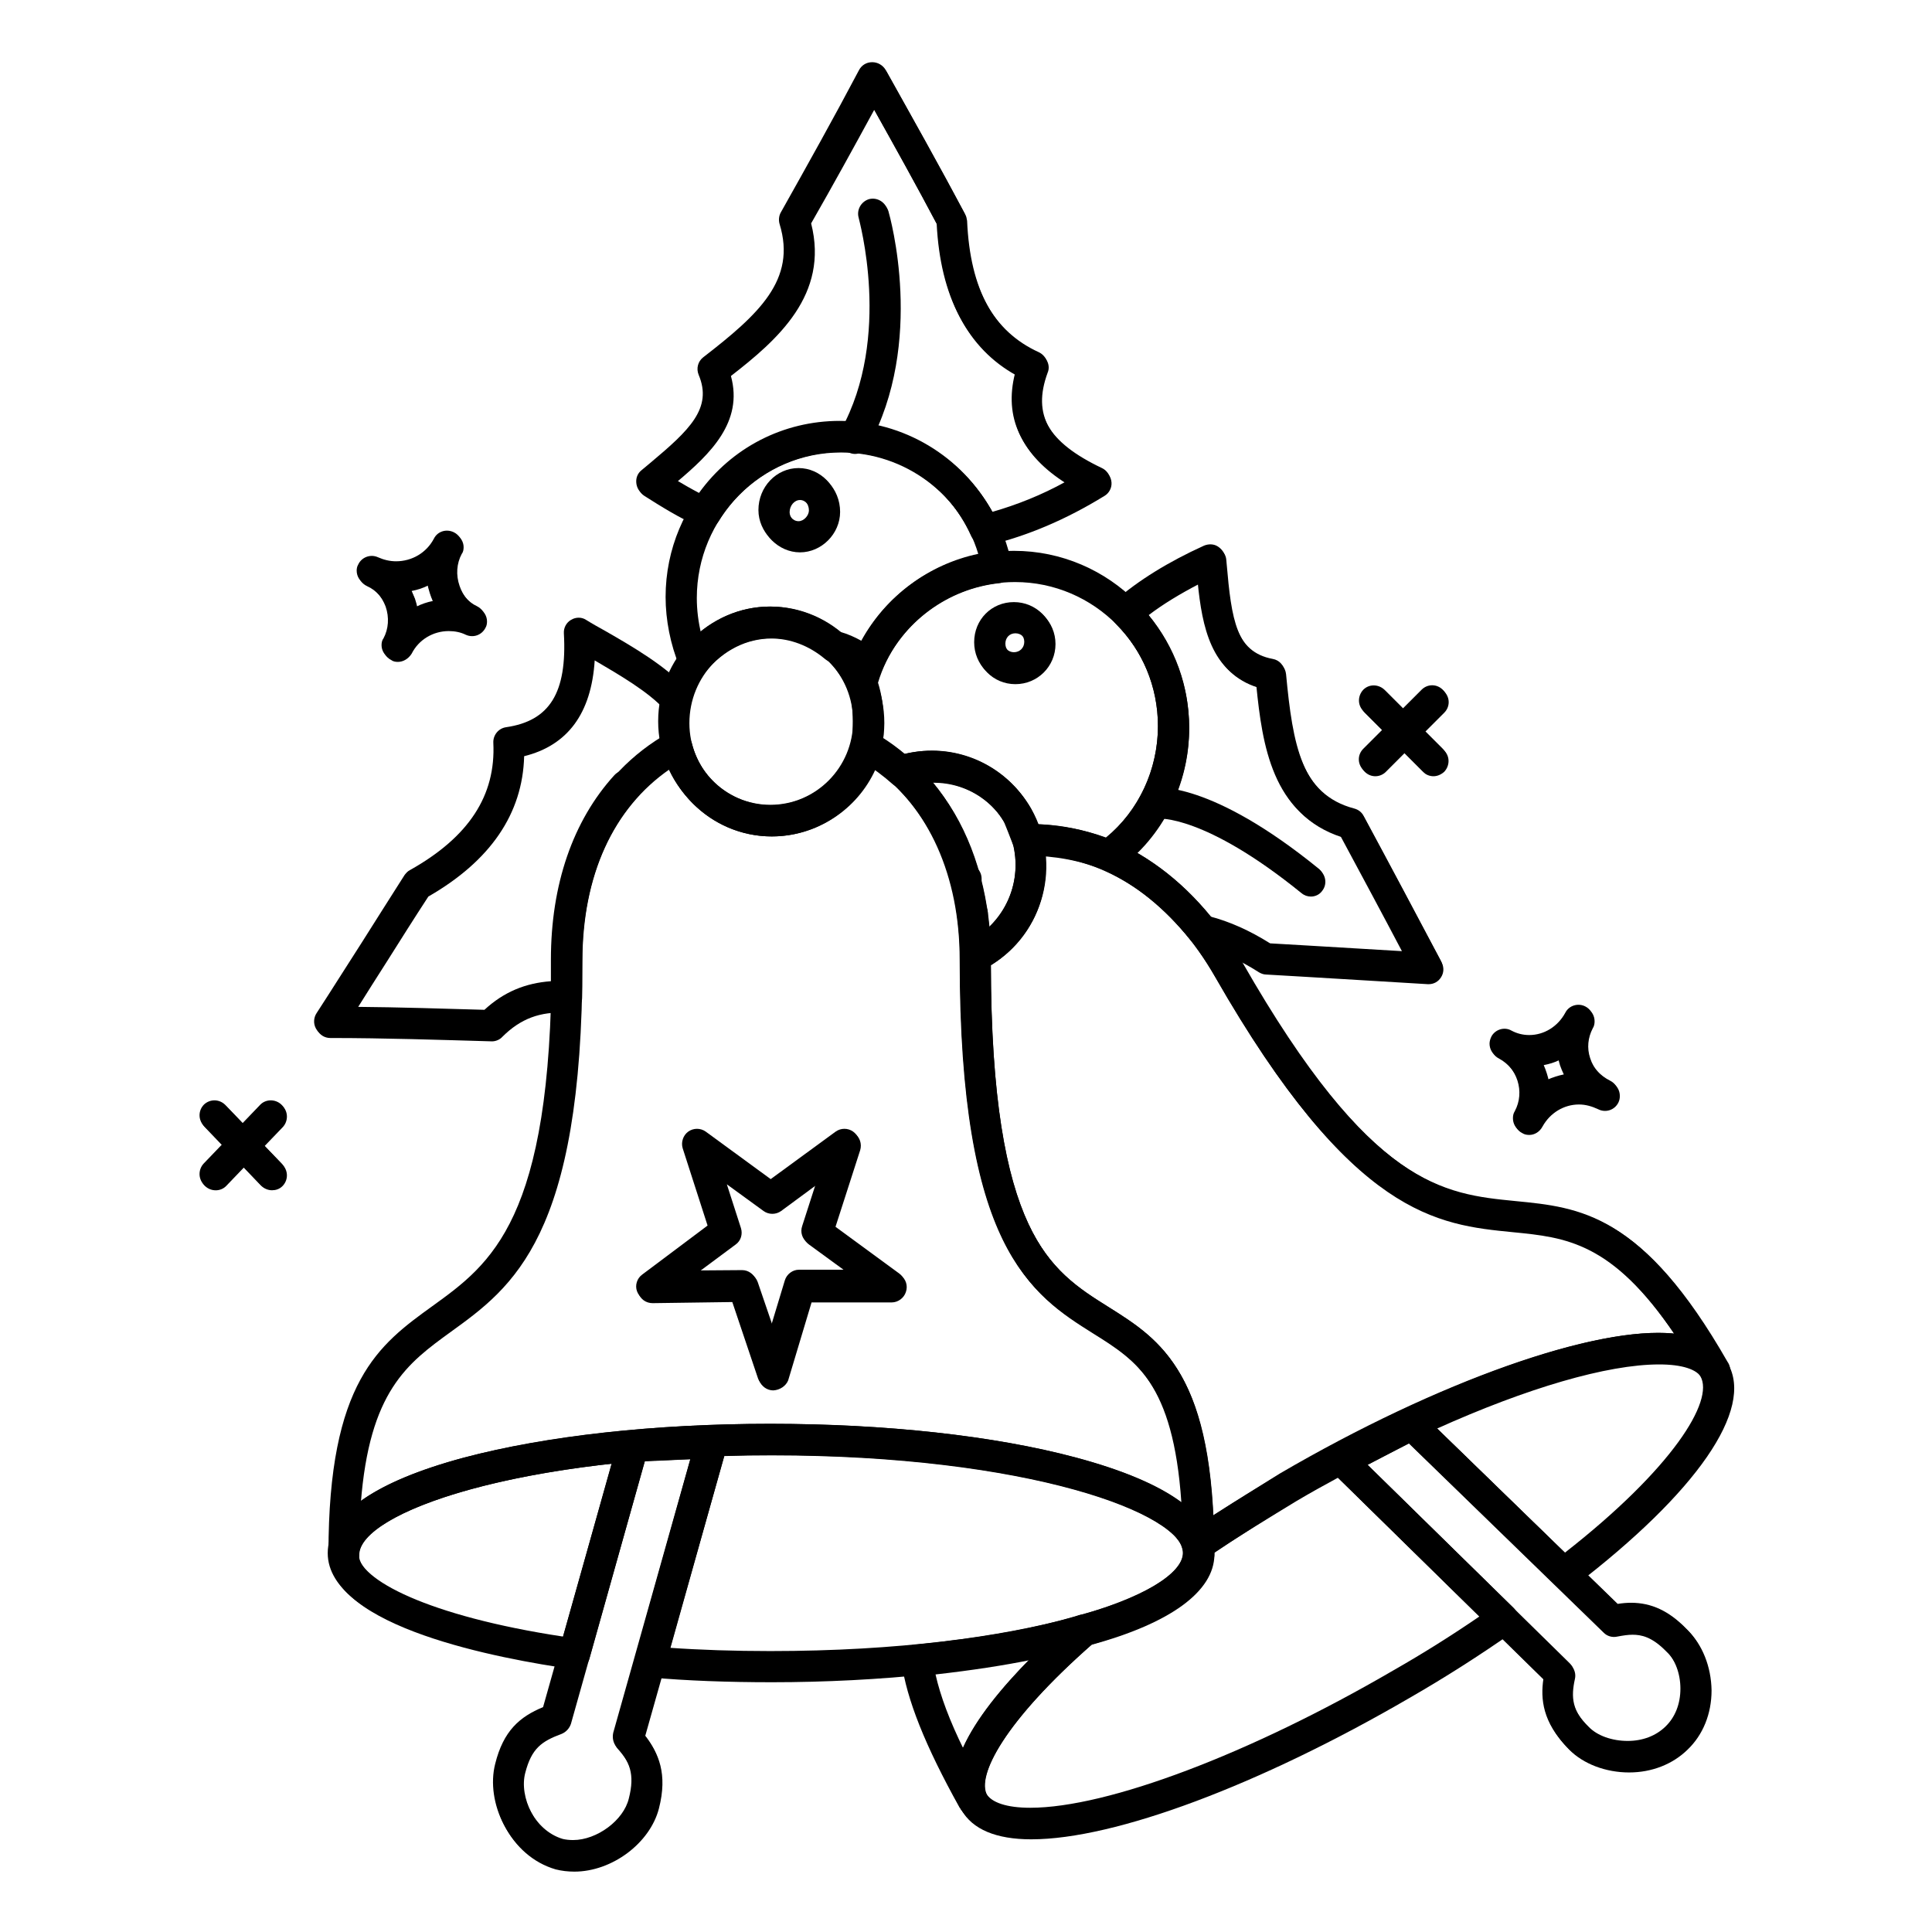 <?xml version="1.0" encoding="UTF-8"?>
<!-- Uploaded to: SVG Repo, www.svgrepo.com, Generator: SVG Repo Mixer Tools -->
<svg fill="#000000" width="800px" height="800px" version="1.1" viewBox="144 144 512 512" xmlns="http://www.w3.org/2000/svg">
 <g>
  <path d="m405.21 288.71c-1.477 0-2.953-0.887-3.543-2.363-6.297-13.875-19.582-22.535-34.734-22.535-13.285 0-25.484 6.887-32.473 18.301-0.984 1.672-3.148 2.363-4.922 1.574-5.41-2.363-10.43-5.512-14.762-8.266-1.082-0.688-1.672-1.77-1.77-3.051-0.098-1.277 0.395-2.461 1.379-3.246 0.789-0.688 1.574-1.277 2.363-1.969 10.332-8.66 16.531-14.465 12.793-23.32-0.688-1.672-0.195-3.543 1.18-4.625 14.762-11.414 24.797-20.566 20.27-35.324-0.297-0.984-0.195-2.164 0.297-3.051 7.184-12.793 14.168-25.289 20.762-37.785 0.688-1.277 1.969-2.066 3.445-2.066 1.379 0 2.754 0.789 3.445 1.969 6.887 12.301 14.07 25.094 20.859 37.883 0.297 0.492 0.395 1.082 0.492 1.672 0.789 18.301 7.184 29.816 19.285 35.324 1.871 0.887 2.856 3.051 2.066 4.922-4.133 11.219 0.195 18.895 14.66 25.781 1.277 0.59 2.164 1.871 2.262 3.344 0.098 1.477-0.688 2.856-1.871 3.543-10.234 6.297-20.27 10.527-30.699 13.086-0.195 0.203-0.492 0.203-0.785 0.203zm-38.379-32.668c16.828 0 32.375 9.348 40.441 24.109 6.496-1.871 12.988-4.43 19.387-7.969-11.906-7.477-16.336-17.121-13.383-28.734-12.793-7.086-19.777-20.367-20.762-39.656-5.512-10.332-11.219-20.664-16.828-30.699-5.41 9.938-10.922 19.977-16.727 30.109 4.82 18.895-8.953 30.898-21.254 40.441 3.344 12.203-5.512 20.664-14.27 28.043 1.969 1.18 4.035 2.363 6.102 3.445 8.758-12.004 22.438-19.09 37.293-19.09z"/>
  <path d="m522.61 404.82h-0.195c-10.824-0.688-21.746-1.277-32.766-1.969l-10.137-0.59c-0.688 0-1.379-0.297-1.871-0.59-5.215-3.344-10.727-5.805-15.844-6.988-0.887-0.195-1.574-0.688-2.164-1.379-7.086-8.758-14.859-15.055-23.125-18.695-1.277-0.59-2.164-1.77-2.363-3.148-0.195-1.379 0.492-2.754 1.574-3.641 9.645-6.988 15.449-18.598 15.449-30.898 0-10.332-4.035-20.074-11.414-27.551-0.789-0.789-1.18-1.871-1.18-2.953s0.492-2.066 1.379-2.856c6.004-5.215 13.875-10.137 23.418-14.465 1.18-0.492 2.559-0.492 3.641 0.195 1.082 0.688 1.871 1.77 1.969 3.051l0.098 1.082c1.277 14.762 2.559 23.812 12.496 25.684 1.77 0.297 3.051 1.77 3.246 3.543 1.77 18.793 4.133 32.375 18.301 36.113 1.082 0.297 1.969 0.984 2.461 1.969 7.281 13.578 14.367 26.863 20.469 38.375 0.688 1.277 0.59 2.754-0.195 3.938-0.688 1.086-1.867 1.773-3.246 1.773zm-41.625-10.43 9.152 0.492c8.66 0.492 17.219 0.984 25.781 1.574-5.019-9.543-10.629-19.977-16.336-30.602-18.008-5.805-20.664-24.008-22.238-39.656-12.004-3.738-14.367-15.645-15.547-27.453-5.117 2.656-9.645 5.41-13.383 8.266 6.988 8.461 10.727 18.895 10.727 29.816 0 12.695-5.117 24.699-13.973 33.258 6.988 4.035 13.578 9.742 19.68 17.121 5.414 1.477 10.824 3.836 16.137 7.184zm-79.113-4.332c-2.164 0-3.938-1.77-3.938-3.938 0-2.164 1.77-3.938 3.938-3.938 2.164 0 3.938 1.77 3.938 3.938 0 2.168-1.773 3.938-3.938 3.938z"/>
  <path d="m374.32 323.64c-0.688 0-1.379-0.195-1.969-0.492-2.754-1.574-5.312-3.051-8.168-3.738-0.59-0.098-1.082-0.395-1.574-0.789-4.231-3.543-9.25-5.41-14.168-5.41-6.496 0-12.695 3.051-17.418 8.758-0.887 1.082-2.262 1.574-3.641 1.379-1.379-0.195-2.461-1.082-3.051-2.363-2.363-5.707-3.641-12.203-3.641-18.301 0-25.586 20.664-46.445 46.051-46.445 22.238 0 41.328 15.844 45.461 37.688 0.195 1.082-0.098 2.164-0.688 3.051-0.688 0.887-1.672 1.477-2.754 1.574-13.578 1.477-25.484 10.234-30.996 22.926-0.492 0.984-1.277 1.871-2.363 2.164-0.195-0.098-0.59 0-1.082 0zm-7.281-11.711c1.969 0.59 3.836 1.379 5.609 2.363 6.496-11.809 17.91-20.27 30.996-23.027-4.82-16.039-19.68-27.355-36.801-27.355-21.059 0-38.18 17.32-38.18 38.574 0 3.148 0.395 6.394 1.18 9.543 5.41-4.43 11.906-6.789 18.598-6.789 6.594 0 13.086 2.363 18.598 6.691z"/>
  <path d="m400.2 381.2c-2.164 0-3.938-1.77-3.938-3.938v-0.395c0-2.164 1.77-3.938 3.938-3.938 2.164 0 3.938 1.77 3.938 3.938v0.395c0 2.168-1.773 3.938-3.938 3.938zm37.883-6.297c-0.492 0-0.984-0.098-1.477-0.297-6.199-2.559-13.188-3.836-20.172-3.836-1.574 0-3.051-0.984-3.641-2.461-0.395-0.984-0.789-1.969-1.18-2.953-0.395-0.984-0.789-2.066-1.18-3.051-5.312-9.055-15.941-12.988-26.074-9.742-1.379 0.395-2.754 0.098-3.836-0.789-2.461-2.164-4.922-4.035-8.66-6.394-1.379-0.887-2.066-2.461-1.77-4.035 0.297-1.672 0.297-3.543 0.297-5.609 0-3.738-0.395-6.496-1.379-9.152-0.297-0.789-0.297-1.574-0.098-2.363 5.117-19.777 23.32-33.652 44.184-33.652 25.387 0 46.051 20.859 46.051 46.445 0 14.859-6.988 28.734-18.695 37.293-0.695 0.301-1.582 0.598-2.371 0.598zm-18.988-12.004c6.297 0.297 12.594 1.477 18.301 3.543 8.66-7.086 13.777-18.008 13.777-29.617 0-21.254-17.121-38.574-38.18-38.574-16.926 0-31.586 10.922-36.309 26.668 0.984 3.148 1.477 6.496 1.477 10.629 0 1.477 0 2.856-0.098 4.43 1.871 1.277 3.836 2.656 5.902 4.328 12.891-3.148 26.668 2.559 33.258 14.168 0.098 0.195 0.195 0.297 0.195 0.492 0.492 1.082 0.887 2.262 1.379 3.344 0.195 0.195 0.195 0.391 0.297 0.59z"/>
  <path d="m413.09 325.31c-5.902 0-10.527-4.723-10.527-10.629 0-6.004 4.625-10.629 10.527-10.629 5.902 0 10.629 4.723 10.629 10.629s-4.727 10.629-10.629 10.629zm0-13.48c-1.574 0-2.656 1.18-2.656 2.754 0 1.574 1.18 2.754 2.656 2.754 1.574 0 2.754-1.18 2.754-2.754 0-1.574-1.18-2.754-2.754-2.754z"/>
  <path d="m356.01 290.38c-5.707 0-10.629-4.922-10.629-10.727 0-6.102 4.723-11.121 10.629-11.121 5.805 0 10.629 4.922 10.629 11.121 0 5.809-4.918 10.727-10.629 10.727zm0-13.871c-1.477 0-2.754 1.477-2.754 3.246 0 1.277 1.18 2.856 2.754 2.856 1.477 0 2.754-1.574 2.754-2.856 0.004-1.773-1.277-3.246-2.754-3.246z"/>
  <path d="m274.44 419.97h-0.098c-13.777-0.395-28.438-0.887-42.805-0.887-1.477 0-2.754-0.789-3.445-2.066-0.688-1.277-0.59-2.856 0.195-4.035 4.035-6.199 7.969-12.496 11.809-18.598 3.738-5.902 7.578-12.004 11.512-18.008 0.395-0.492 0.789-0.984 1.379-1.277 15.645-8.758 22.828-19.777 22.141-33.75-0.098-2.066 1.379-3.836 3.344-4.133 11.609-1.672 16.234-9.152 15.352-24.895-0.098-1.477 0.688-2.856 1.871-3.543 1.277-0.789 2.856-0.789 4.035 0 1.574 0.984 3.344 1.969 5.117 2.953 7.379 4.231 15.742 9.152 21.156 14.957 1.477 1.574 1.379 4.035-0.195 5.609-1.574 1.477-4.035 1.379-5.609-0.195-4.43-4.82-11.906-9.152-18.598-13.086-0.887 14.07-7.184 22.535-18.695 25.387-0.395 15.254-8.953 27.75-25.387 37.195-3.738 5.707-7.379 11.512-10.922 17.121-2.656 4.133-5.312 8.363-7.969 12.594 11.512 0.098 23.125 0.395 34.145 0.789 5.117-4.723 10.824-7.086 17.613-7.578v-5.707c0-19.875 5.805-36.801 16.828-48.906 1.477-1.574 3.938-1.77 5.512-0.297 1.574 1.477 1.77 3.938 0.297 5.512-9.645 10.629-14.762 25.781-14.762 43.691v9.645c0 1.082-0.492 2.066-1.18 2.856-0.688 0.789-1.871 1.18-2.953 1.082-6.988-0.395-12.203 1.574-17.023 6.394-0.598 0.684-1.684 1.176-2.664 1.176z"/>
  <path d="m370.58 264.3c-0.688 0-1.277-0.195-1.871-0.492-1.871-1.082-2.559-3.445-1.574-5.312 13.578-24.699 4.723-55.988 4.723-56.285-0.59-2.066 0.59-4.231 2.656-4.922 2.066-0.59 4.231 0.59 4.922 2.656 0.395 1.379 9.84 34.734-5.312 62.289-0.789 1.277-2.168 2.066-3.543 2.066z"/>
  <path d="m491.41 381.6c-0.887 0-1.77-0.297-2.461-0.887-25.879-20.961-37.984-19.777-38.18-19.777-2.164 0.297-4.133-1.082-4.527-3.246-0.297-2.164 1.082-4.133 3.246-4.527 1.574-0.195 15.844-1.672 44.281 21.453 1.672 1.379 1.969 3.836 0.59 5.512-0.688 0.98-1.867 1.473-2.949 1.473z"/>
  <path d="m461.79 560c-2.164 0-3.938-1.77-3.938-3.938 0-11.02-41.625-26.371-109.32-26.371s-109.32 15.352-109.32 26.371c0 2.164-1.77 3.938-3.938 3.938-2.164 0-3.938-1.77-3.938-3.938 0-45.461 13.383-55.203 27.551-65.438 15.547-11.219 31.586-22.828 31.586-91.809 0-27.258 11.316-49.199 31.191-60.223 1.082-0.59 2.363-0.688 3.445-0.195 1.082 0.492 1.969 1.477 2.262 2.656 2.559 9.938 11.219 16.828 21.156 16.828 10.035 0 19.09-7.086 21.648-16.828 0.297-1.18 1.18-2.164 2.262-2.656 1.082-0.492 2.461-0.395 3.445 0.195 19.484 11.121 30.699 33.062 30.699 60.223 0 72.227 15.941 82.262 31.391 92.004 14.27 8.953 27.75 17.516 27.848 64.945v0.395c-0.086 2.07-1.859 3.84-4.023 3.84zm-113.26-38.18c30.602 0 59.434 3.148 81.082 8.953 12.398 3.344 21.746 7.281 27.848 11.809-2.164-31.586-12.203-37.984-23.715-45.164-16.434-10.332-35.031-22.141-35.031-98.598 0-22.238-8.266-40.441-22.73-50.871-4.82 10.629-15.547 17.711-27.453 17.711-11.809 0-22.336-7.086-27.059-17.809-14.957 10.332-23.125 28.141-23.125 50.871 0 73.012-18.5 86.395-34.832 98.203-11.512 8.363-21.648 15.645-23.91 45.656 6.102-4.527 15.352-8.461 27.75-11.809 21.742-5.801 50.574-8.953 81.176-8.953z"/>
  <path d="m348.54 365.66c-16.434 0-29.719-13.48-29.719-30.012 0-16.727 13.383-30.406 29.719-30.406 16.434 0 29.816 13.676 29.816 30.406-0.098 16.531-13.383 30.012-29.816 30.012zm0-52.547c-12.102 0-21.844 10.137-21.844 22.535 0 12.203 9.84 22.141 21.844 22.141 12.102 0 21.941-9.938 21.941-22.141-0.098-12.496-9.938-22.535-21.941-22.535z"/>
  <path d="m348.54 589.81c-11.609 0-22.535-0.395-32.375-1.277-1.18-0.098-2.262-0.688-2.856-1.672-0.59-0.984-0.887-2.164-0.59-3.344l14.762-52.84-12.594 0.492-14.66 52.348c-0.492 1.871-2.363 3.148-4.328 2.856-19.387-2.754-64.648-11.121-64.648-30.406 0-10.234 12.496-18.992 36.113-25.289 21.648-5.805 50.48-8.953 81.082-8.953 30.602 0 59.434 3.148 81.082 8.953 23.617 6.297 36.113 15.055 36.113 25.289 0.094 22.035-60.324 33.844-117.1 33.844zm-26.961-8.758c8.363 0.59 17.418 0.887 26.961 0.887 67.797 0 109.32-15.152 109.32-25.977 0-11.02-41.625-26.371-109.32-26.371-4.328 0-8.562 0.098-12.594 0.195zm-15.055-49.199c-42.508 4.625-67.402 15.742-67.402 24.207 0 6.988 18.695 16.727 54.414 22.141z"/>
  <path d="m296.19 640c-1.672 0-3.344-0.195-4.922-0.59-12.203-3.543-18.301-17.418-15.742-27.453 2.164-8.758 6.496-12.496 12.695-15.055l19.875-70.453c0.492-1.672 1.969-2.754 3.641-2.856l20.859-0.789c1.277-0.098 2.461 0.492 3.246 1.477 0.789 0.984 1.082 2.262 0.688 3.543l-21.551 76.262c3.543 4.43 6.004 10.035 3.641 19.188-2.356 9.152-12.395 16.727-22.43 16.727zm18.695-108.73-19.582 69.57c-0.395 1.18-1.277 2.164-2.461 2.656-5.312 1.969-7.969 3.836-9.645 10.332-1.672 6.297 2.559 15.742 10.234 18.008 0.789 0.195 1.77 0.297 2.754 0.297 6.297 0 13.383-5.215 14.762-11.02 1.672-6.496 0.195-9.84-3.246-13.676-0.887-0.984-1.18-2.363-0.887-3.738l20.566-73.012z"/>
  <path d="m402.26 625.63c-1.379 0-2.754-0.688-3.445-1.969 0 0 0-0.098-0.098-0.098-9.152-16.434-14.07-28.734-15.449-38.77-0.098-1.082 0.195-2.164 0.789-2.953 0.688-0.887 1.672-1.379 2.656-1.477 17.91-1.77 32.078-4.328 43.395-7.773 1.77-0.59 3.738 0.195 4.625 1.871 0.887 1.672 0.59 3.641-0.887 4.922-23.617 20.664-31.191 35.227-28.34 40.441v0.098c1.082 1.871 0.395 4.328-1.477 5.312-0.492 0.199-1.082 0.395-1.77 0.395zm-10.332-37.883c1.277 5.707 3.738 12.301 7.578 20.074 3.445-7.773 10.332-16.137 18.105-24.008-7.676 1.57-16.141 2.852-25.684 3.934zm69.863-30.309c-0.59 0-1.277-0.195-1.871-0.492-1.277-0.688-2.066-1.969-2.066-3.445v-0.195c-0.984-0.395-1.77-1.18-2.164-2.164-0.395-0.395-0.688-0.688-0.887-0.887-0.297-0.297-0.59-0.59-0.887-0.887-0.688-0.789-0.984-1.672-0.984-2.656 0-1.082 0.395-2.164 1.277-2.953 0.984-0.887 2.164-1.18 3.344-0.984-2.066-31.883-12.203-38.18-23.715-45.461-16.434-10.332-35.129-22.043-35.129-98.695v-1.277c0-1.477 0.789-2.856 2.164-3.543l1.574-0.789c8.66-5.312 12.793-15.449 10.234-25.387-0.297-1.18-0.098-2.363 0.688-3.344 0.789-0.984 1.871-1.574 3.051-1.574 22.633-0.492 43.297 12.793 56.875 36.406 34.145 59.73 53.727 61.598 72.621 63.469 17.219 1.672 33.555 3.246 55.891 42.312 0.098 0.098 0.098 0.195 0.195 0.297 1.082 1.871 0.395 4.231-1.477 5.312s-4.231 0.395-5.312-1.477c0-0.098-0.098-0.098-0.098-0.195-0.688-1.18-2.164-2.066-4.328-2.754-14.27-3.938-54.219 6.988-103.02 35.426-8.266 5.019-16.234 10.137-23.52 15.055-0.879 0.688-1.664 0.883-2.453 0.883zm-55.203-157.64c0.195 71.34 16.039 81.379 31.391 90.922 12.695 7.969 25.781 16.137 27.551 55.496 5.707-3.738 11.711-7.477 17.91-11.316 42.117-24.602 83.641-39.164 104.5-37.098-16.727-24.699-29.027-25.879-43-27.258-19.977-1.969-42.508-4.133-78.719-67.402-11.121-19.387-27.355-30.996-45.266-32.375 1.18 11.617-4.231 22.832-14.367 29.031z"/>
  <path d="m402.66 401.38c-0.688 0-1.379-0.195-2.066-0.59-1.18-0.688-1.871-1.969-1.871-3.344-0.395-19.875-6.496-35.324-18.301-45.953-1.082-0.984-1.477-2.363-1.18-3.738 0.297-1.379 1.277-2.461 2.656-2.953 3.051-0.984 6.297-1.477 9.445-1.477 10.727 0 20.664 5.805 25.977 15.055 8.168 14.562 3.344 32.867-10.922 41.523-0.098 0-0.195 0.098-0.195 0.098l-1.672 0.887c-0.594 0.395-1.281 0.492-1.871 0.492zm-11.516-50.086c8.562 10.137 13.676 23.32 15.152 38.965 7.578-7.086 9.543-18.5 4.231-27.945-3.934-6.785-11.41-11.117-19.383-11.02z"/>
  <path d="m417.32 631.44c-9.348 0-15.645-2.656-18.5-7.773-7.477-13.285 12.203-34.734 30.012-50.281 0.492-0.395 0.984-0.688 1.574-0.887 18.992-5.019 27.453-11.906 27.453-16.434v-0.789c-0.887-1.77-0.297-3.836 1.379-4.922 7.578-5.117 16.039-10.234 24.305-15.254 38.965-22.73 78.227-37.391 100.17-37.391 9.25 0 15.352 2.559 18.203 7.676 6.988 12.102-8.266 34.145-40.641 58.941-1.574 1.18-3.738 1.082-5.117-0.297l-38.77-37.59-11.02 5.805 39.066 38.277c0.789 0.789 1.277 1.969 1.18 3.148-0.098 1.18-0.688 2.262-1.672 2.856-8.855 6.199-18.105 12.102-27.355 17.418-39.754 23.129-78.129 37.496-100.27 37.496zm15.941-51.562c-23.125 20.367-30.504 34.734-27.652 39.852 1.379 2.461 5.512 3.836 11.711 3.836 20.469 0 58.254-14.27 96.234-36.406 7.773-4.43 15.449-9.25 22.926-14.367l-37.883-37.195c-3.641 1.969-7.379 4.035-11.02 6.199-7.281 4.43-14.859 9.055-21.746 13.578v0.688c-0.098 9.645-11.609 18.109-32.57 23.816zm91.512-57.27 34.34 33.359c28.438-22.238 39.656-40.246 35.918-46.738-1.277-2.363-5.312-3.641-11.316-3.641-13.773-0.004-35.129 6.293-58.941 17.02z"/>
  <path d="m575.74 613.72c-6.199 0-12.203-2.262-15.941-6.102-6.594-6.691-7.184-12.891-6.394-18.203l-56.383-55.301c-0.887-0.887-1.277-2.164-1.18-3.344 0.195-1.277 0.984-2.363 2.066-2.953l18.301-9.742c1.477-0.789 3.344-0.492 4.625 0.688l52.25 50.773c1.277-0.195 2.461-0.297 3.543-0.297 5.41 0 10.035 2.164 14.562 6.789 3.938 3.738 6.297 9.645 6.394 15.941 0 6.199-2.262 11.809-6.394 15.742-3.938 3.844-9.449 6.008-15.449 6.008zm-69.473-81.473 54.023 53.039c0.984 0.984 1.379 2.363 1.082 3.641-1.082 4.922-0.789 8.562 3.938 13.188 2.262 2.363 6.199 3.738 10.332 3.738 4.035 0 7.477-1.379 9.938-3.738l0.098-0.098c2.559-2.461 3.938-6.004 3.938-10.035 0-4.035-1.477-7.969-3.938-10.234l-0.098-0.098c-3.836-3.938-6.691-4.43-8.953-4.43-1.18 0-2.461 0.195-4.035 0.492-1.277 0.297-2.656-0.098-3.543-0.984l-51.66-50.184z"/>
  <path d="m348.93 512.47c-1.672 0-3.148-1.082-3.738-2.656l-6.988-20.762-21.254 0.297c-1.77 0-3.246-1.082-3.738-2.656-0.492-1.574 0-3.445 1.379-4.43l17.32-12.988-6.594-20.469c-0.492-1.574 0.098-3.445 1.477-4.43 1.379-0.984 3.246-0.984 4.625 0l17.219 12.594 17.219-12.594c1.379-0.984 3.246-0.984 4.625 0 1.379 0.984 1.969 2.754 1.477 4.43l-6.594 20.469 17.32 12.695c1.379 0.984 1.969 2.754 1.379 4.43-0.492 1.574-2.066 2.754-3.738 2.754h-21.254l-6.199 20.664c-0.598 1.473-2.172 2.555-3.941 2.652 0.098 0 0 0 0 0zm-7.871-31.387c1.672 0 3.148 1.082 3.738 2.656l4.035 11.809 3.543-11.711c0.492-1.672 2.066-2.856 3.738-2.856h12.102l-9.84-7.184c-1.379-0.984-1.969-2.754-1.379-4.43l3.738-11.609-9.742 7.184c-1.379 0.984-3.246 0.984-4.625 0l-9.742-7.086 3.738 11.609c0.492 1.574 0 3.344-1.379 4.328l-9.938 7.379 12.012-0.09c-0.102 0-0.102 0 0 0z"/>
  <path d="m216.09 459.43c-0.984 0-2.066-0.395-2.856-1.18l-4.625-4.82-4.625 4.82c-1.477 1.574-4.035 1.574-5.609 0.098-1.574-1.477-1.574-4.035-0.098-5.609l4.82-5.019-4.82-5.019c-1.477-1.574-1.477-4.035 0.098-5.609 1.574-1.477 4.035-1.477 5.609 0.098l4.625 4.82 4.625-4.82c1.477-1.574 4.035-1.574 5.609-0.098s1.574 4.035 0.098 5.609l-4.82 5.019 4.82 5.019c1.477 1.574 1.477 4.035-0.098 5.609-0.789 0.785-1.77 1.082-2.754 1.082z"/>
  <path d="m523.88 349.71c-0.984 0-2.066-0.395-2.754-1.18l-4.922-4.922-4.922 4.922c-1.574 1.574-4.035 1.574-5.609 0-1.574-1.574-1.574-4.035 0-5.609l5.019-5.019-5.019-5.019c-1.574-1.574-1.477-4.035 0-5.609 1.574-1.574 4.035-1.477 5.609 0l4.922 4.922 4.922-4.922c1.574-1.574 4.035-1.574 5.609 0 1.574 1.574 1.574 4.035 0 5.609l-5.019 5.019 5.019 5.019c1.574 1.574 1.477 4.035 0 5.609-0.887 0.789-1.871 1.18-2.856 1.18z"/>
  <path d="m549.27 444.77c-0.59 0-1.277-0.098-1.871-0.492-1.379-0.688-2.066-2.066-2.066-3.445 0-0.59 0.098-1.277 0.492-1.871 2.754-5.117 0.688-11.609-4.625-14.465-1.379-0.688-2.066-2.066-2.066-3.445 0-0.59 0.195-1.277 0.492-1.871 0.984-1.871 3.445-2.656 5.312-1.574 1.477 0.789 3.051 1.18 4.723 1.18 3.938 0 7.578-2.262 9.543-5.902 0.984-1.969 3.344-2.656 5.312-1.672 1.379 0.688 2.066 2.066 2.066 3.445 0 0.59-0.098 1.277-0.492 1.871-1.277 2.461-1.574 5.215-0.688 7.871 0.887 2.856 2.953 5.117 5.707 6.496 1.379 0.688 2.164 2.066 2.164 3.543 0 0.59-0.098 1.18-0.395 1.77-0.984 1.969-3.344 2.754-5.312 1.77-1.672-0.789-3.344-1.277-5.117-1.277-4.035 0-7.676 2.262-9.645 5.805-0.781 1.48-2.16 2.266-3.535 2.266zm3.836-18.5c0.59 1.379 1.082 2.856 1.379 4.328 1.379-0.59 2.856-1.082 4.328-1.379-0.395-0.789-0.688-1.574-0.984-2.363-0.195-0.688-0.395-1.277-0.492-1.969-1.375 0.695-2.754 1.09-4.231 1.383z"/>
  <path d="m249.45 319.41c-0.59 0-1.277-0.098-1.77-0.492-1.379-0.688-2.164-2.066-2.164-3.445 0-0.59 0.098-1.277 0.492-1.77 1.379-2.559 1.574-5.609 0.59-8.461-0.984-2.656-2.856-4.82-5.312-5.902-1.477-0.688-2.363-2.066-2.363-3.641 0-0.492 0.098-1.082 0.395-1.574 0.887-1.969 3.246-2.856 5.215-1.969 1.574 0.688 3.148 1.082 4.82 1.082 4.231 0 8.07-2.262 10.035-6.004 0.984-1.969 3.344-2.656 5.312-1.672 1.379 0.688 2.164 2.066 2.164 3.445 0 0.59-0.098 1.277-0.492 1.77-1.379 2.559-1.574 5.609-0.59 8.461 0.887 2.656 2.656 4.82 5.019 5.902 1.379 0.688 2.262 2.066 2.262 3.543 0 0.59-0.098 1.18-0.395 1.672-0.984 1.969-3.246 2.754-5.215 1.871-1.379-0.688-2.953-0.984-4.527-0.984-4.133 0-7.969 2.262-9.84 6.004-0.879 1.375-2.258 2.164-3.637 2.164zm3.641-18.797c0.297 0.688 0.59 1.379 0.887 2.066 0.297 0.887 0.492 1.672 0.688 2.559 1.379-0.688 2.856-1.18 4.328-1.477-0.297-0.688-0.59-1.379-0.789-2.066-0.297-0.887-0.492-1.77-0.688-2.559-1.375 0.691-2.852 1.184-4.426 1.477z"/>
  <path d="m404.82 288.21c-1.477 0-2.953-0.887-3.543-2.363-6.297-13.875-19.582-22.535-34.734-22.535-13.285 0-25.484 6.887-32.473 18.301-0.984 1.672-3.148 2.363-4.922 1.574-5.41-2.363-10.43-5.512-14.762-8.266-1.082-0.688-1.672-1.77-1.77-3.051-0.098-1.277 0.395-2.461 1.379-3.246 0.789-0.688 1.574-1.277 2.363-1.969 10.332-8.66 16.531-14.465 12.793-23.32-0.688-1.672-0.195-3.543 1.18-4.625 14.762-11.414 24.797-20.566 20.27-35.324-0.297-0.984-0.195-2.164 0.297-3.051 7.184-12.793 14.168-25.289 20.762-37.785 0.688-1.277 1.969-2.066 3.445-2.066h0.098c1.379 0 2.754 0.789 3.445 1.969 6.887 12.398 14.07 25.094 20.859 37.883 0.297 0.492 0.395 1.082 0.492 1.672 0.789 18.301 7.184 29.816 19.285 35.324 1.871 0.887 2.856 3.051 2.066 4.922-4.133 11.219 0.195 18.895 14.66 25.781 1.277 0.59 2.164 1.871 2.262 3.344 0.098 1.477-0.688 2.856-1.871 3.543-10.234 6.297-20.27 10.527-30.699 13.086-0.293 0.203-0.586 0.203-0.883 0.203zm-38.277-32.668c16.828 0 32.375 9.348 40.441 24.109 6.496-1.871 12.988-4.43 19.387-7.969-11.906-7.477-16.336-17.121-13.383-28.734-12.793-7.086-19.777-20.367-20.762-39.656-5.41-10.332-11.219-20.664-16.828-30.699-5.41 10.035-10.922 19.977-16.727 30.109 4.82 18.895-8.953 30.898-21.254 40.441 3.344 12.203-5.512 20.664-14.27 28.043 1.969 1.18 4.035 2.363 6.102 3.445 8.656-12.004 22.336-19.09 37.293-19.09z"/>
  <path d="m522.31 404.33h-0.195c-10.527-0.688-21.059-1.277-31.785-1.871l-11.121-0.688c-0.688 0-1.379-0.297-1.871-0.59-5.215-3.344-10.727-5.805-15.844-6.988-0.887-0.195-1.574-0.688-2.164-1.379-7.086-8.758-14.859-15.055-23.125-18.695-1.277-0.59-2.164-1.77-2.363-3.148-0.195-1.379 0.492-2.754 1.574-3.641 9.645-6.988 15.449-18.598 15.449-30.898 0-10.332-4.035-20.074-11.414-27.551-0.789-0.789-1.18-1.871-1.18-2.953s0.492-2.066 1.379-2.856c6.004-5.215 13.875-10.137 23.418-14.465 1.18-0.492 2.559-0.492 3.641 0.195s1.871 1.77 1.969 3.051l0.098 1.082c1.277 14.762 2.559 23.812 12.496 25.684 1.77 0.297 3.051 1.77 3.246 3.543 1.77 18.793 4.133 32.375 18.402 36.113 1.082 0.297 1.969 0.984 2.461 1.969 7.281 13.48 14.367 26.863 20.469 38.375 0.688 1.277 0.59 2.754-0.195 3.938-0.785 1.086-2.062 1.773-3.344 1.773zm-41.719-10.332 10.137 0.59c8.363 0.492 16.629 0.984 24.797 1.477-5.019-9.543-10.629-19.977-16.336-30.602-18.008-5.805-20.664-24.008-22.238-39.656-12.004-3.738-14.367-15.645-15.547-27.453-5.117 2.656-9.645 5.41-13.383 8.266 6.988 8.461 10.727 18.895 10.727 29.816 0 12.695-5.117 24.699-13.973 33.258 6.988 4.035 13.578 9.742 19.68 17.121 5.41 1.379 10.82 3.84 16.137 7.184zm-79.117-4.43c-2.164 0-3.938-1.77-3.938-3.938 0-2.164 1.77-3.938 3.938-3.938 2.164 0 3.938 1.77 3.938 3.938 0 2.168-1.77 3.938-3.938 3.938z"/>
  <path d="m374.02 323.15c-0.688 0-1.379-0.195-1.969-0.492-2.754-1.574-5.312-3.051-8.168-3.738-0.59-0.098-1.082-0.395-1.574-0.789-4.231-3.543-9.25-5.41-14.168-5.41-6.496 0-12.695 3.051-17.418 8.758-0.887 1.082-2.262 1.574-3.641 1.379-1.379-0.195-2.461-1.082-3.051-2.363-2.363-5.707-3.641-12.203-3.641-18.301 0-25.586 20.664-46.445 46.051-46.445 22.238 0 41.328 15.844 45.461 37.688 0.195 1.082-0.098 2.164-0.688 3.051-0.688 0.887-1.672 1.477-2.754 1.574-13.578 1.477-25.484 10.234-30.996 22.926-0.492 0.984-1.277 1.871-2.363 2.164-0.293-0.098-0.688 0-1.082 0zm-7.379-11.711c2.066 0.59 3.836 1.379 5.609 2.363 6.496-11.809 17.91-20.27 30.996-23.027-4.82-16.039-19.68-27.355-36.801-27.355-21.059 0-38.18 17.32-38.18 38.574 0 3.148 0.395 6.394 1.18 9.543 5.41-4.43 11.906-6.789 18.598-6.789 6.594 0 13.188 2.363 18.598 6.691z"/>
  <path d="m399.8 380.71c-2.164 0-3.938-1.77-3.938-3.938l0.004-0.391c0-2.164 1.77-3.938 3.938-3.938 2.164 0 3.938 1.77 3.938 3.938v0.395c-0.004 2.262-1.777 3.934-3.941 3.934zm37.887-6.297c-0.492 0-0.984-0.098-1.477-0.297-6.199-2.559-13.188-3.938-20.172-3.938-1.574 0-3.051-0.984-3.641-2.461-0.395-0.984-0.789-2.066-1.18-3.051-0.395-0.984-0.789-1.969-1.18-2.953-5.312-9.055-15.941-12.988-26.074-9.742-1.379 0.395-2.754 0.098-3.836-0.789-2.461-2.164-4.922-4.035-8.66-6.394-1.379-0.887-2.066-2.461-1.77-4.035 0.297-1.672 0.297-3.543 0.297-5.609 0-3.738-0.395-6.496-1.379-9.152-0.297-0.789-0.297-1.574-0.098-2.363 5.117-19.777 23.32-33.652 44.184-33.652 25.387 0 46.051 20.859 46.051 46.445 0 14.859-6.988 28.734-18.695 37.293-0.699 0.504-1.488 0.699-2.371 0.699zm-18.895-12.004c6.297 0.297 12.594 1.477 18.301 3.543 8.66-7.086 13.777-18.008 13.777-29.617 0-21.254-17.121-38.574-38.18-38.574-16.926 0-31.586 10.922-36.309 26.668 0.984 3.148 1.477 6.496 1.477 10.629 0 1.477 0 2.856-0.098 4.43 1.871 1.277 3.836 2.656 5.902 4.328 12.891-3.148 26.668 2.559 33.258 14.168 0.098 0.195 0.195 0.297 0.195 0.492 0.395 1.082 0.887 2.164 1.277 3.246 0.203 0.293 0.301 0.488 0.398 0.688z"/>
  <path d="m412.69 324.82c-5.902 0-10.527-4.723-10.527-10.629 0-6.004 4.625-10.629 10.527-10.629s10.629 4.723 10.629 10.629-4.625 10.629-10.629 10.629zm0-13.48c-1.574 0-2.656 1.18-2.656 2.754s1.18 2.754 2.656 2.754c1.574 0 2.754-1.18 2.754-2.754 0.004-1.574-1.18-2.754-2.754-2.754z"/>
  <path d="m355.62 289.89c-5.707 0-10.629-4.922-10.629-10.727 0-6.102 4.723-11.121 10.629-11.121 5.805 0 10.629 4.922 10.629 11.121-0.004 5.906-4.824 10.727-10.629 10.727zm0-13.871c-1.477 0-2.754 1.477-2.754 3.246 0 1.277 1.18 2.856 2.754 2.856 1.477 0 2.754-1.574 2.754-2.856 0-1.773-1.277-3.246-2.754-3.246z"/>
  <path d="m274.05 419.48h-0.098c-13.086-0.395-28.34-0.887-42.805-0.887-1.477 0-2.754-0.789-3.445-2.066-0.688-1.277-0.59-2.856 0.195-4.035 4.035-6.199 7.969-12.496 11.906-18.598 3.738-5.902 7.578-12.004 11.414-18.008 0.395-0.492 0.789-0.984 1.379-1.277 15.645-8.758 22.828-19.777 22.141-33.75-0.098-2.066 1.379-3.836 3.344-4.133 11.609-1.672 16.234-9.152 15.352-24.895-0.098-1.477 0.688-2.856 1.871-3.543 1.277-0.789 2.856-0.789 4.035 0 1.574 0.984 3.344 1.969 5.117 2.953 7.379 4.231 15.742 9.152 21.156 14.957 1.477 1.574 1.379 4.035-0.195 5.609-1.574 1.477-4.035 1.379-5.609-0.195-4.43-4.82-11.906-9.152-18.598-13.086-0.887 14.07-7.184 22.535-18.695 25.387-0.395 15.254-8.953 27.75-25.387 37.195-3.641 5.707-7.379 11.512-10.922 17.121-2.656 4.133-5.312 8.363-7.969 12.594 11.711 0.098 23.52 0.492 34.145 0.789 5.117-4.723 10.824-7.086 17.613-7.578v-5.707c0-19.875 5.805-36.801 16.828-48.906 1.477-1.574 3.938-1.77 5.512-0.297 1.574 1.477 1.77 3.938 0.297 5.512-9.645 10.629-14.762 25.684-14.762 43.691v9.645c0 1.082-0.492 2.066-1.18 2.856s-1.871 1.18-2.953 1.082c-6.988-0.395-12.203 1.574-17.023 6.394-0.598 0.785-1.582 1.176-2.664 1.176z"/>
  <path d="m370.28 263.81c-0.688 0-1.277-0.195-1.871-0.492-1.871-1.082-2.559-3.445-1.574-5.312 13.676-24.797 4.723-55.988 4.723-56.285-0.59-2.066 0.59-4.231 2.656-4.922 2.066-0.59 4.231 0.59 4.922 2.656 0.395 1.379 9.84 34.734-5.312 62.289-0.887 1.379-2.164 2.066-3.543 2.066z"/>
  <path d="m491.02 381.2c-0.887 0-1.77-0.297-2.461-0.887-25.586-20.859-38.082-19.777-38.277-19.777-2.164 0.297-4.133-1.18-4.43-3.246-0.297-2.164 1.18-4.133 3.344-4.527 1.574-0.195 15.844-1.672 44.281 21.453 1.672 1.379 1.969 3.836 0.59 5.512-0.785 0.98-1.867 1.473-3.047 1.473z"/>
  <path d="m461.5 559.5c-2.164 0-3.938-1.77-3.938-3.938 0-11.02-41.625-26.371-109.32-26.371s-109.32 15.352-109.32 26.371c0 2.164-1.77 3.938-3.938 3.938-2.164 0-3.938-1.77-3.938-3.938 0-45.461 13.383-55.203 27.551-65.438 15.547-11.219 31.586-22.828 31.586-91.809 0-27.258 11.316-49.199 31.191-60.223 1.082-0.59 2.363-0.688 3.445-0.195 1.082 0.492 1.969 1.477 2.262 2.656 2.559 9.938 11.219 16.828 21.156 16.828 10.035 0 19.09-7.086 21.648-16.828 0.297-1.18 1.18-2.164 2.262-2.656 1.082-0.492 2.461-0.395 3.445 0.195 19.484 11.121 30.699 33.062 30.699 60.223 0 72.227 15.941 82.262 31.391 92.004 14.27 8.953 27.75 17.516 27.848 64.945v0.395c-0.09 2.07-1.859 3.84-4.023 3.84zm-113.36-38.18c30.602 0 59.434 3.148 81.082 8.953 12.398 3.344 21.746 7.281 27.848 11.809-2.164-31.586-12.203-37.984-23.715-45.164-16.434-10.332-35.031-22.141-35.031-98.598 0-22.238-8.266-40.441-22.73-50.871-4.82 10.629-15.547 17.711-27.453 17.711-11.809 0-22.336-7.086-27.059-17.809-14.957 10.332-23.125 28.141-23.125 50.871 0 73.012-18.5 86.395-34.832 98.203-11.512 8.363-21.648 15.645-23.91 45.656 6.102-4.527 15.352-8.461 27.75-11.809 21.84-5.703 50.574-8.953 81.176-8.953z"/>
  <path d="m348.14 365.16c-16.434 0-29.719-13.48-29.719-30.012 0-16.727 13.383-30.406 29.719-30.406 16.434 0 29.816 13.676 29.816 30.406 0 16.531-13.383 30.012-29.816 30.012zm0-52.547c-12.102 0-21.844 10.137-21.844 22.535 0 12.203 9.84 22.141 21.844 22.141 12.102 0 21.941-9.938 21.941-22.141 0.004-12.398-9.836-22.535-21.941-22.535z"/>
  <path d="m348.14 589.42c-11.609 0-22.535-0.395-32.375-1.277-1.18-0.098-2.262-0.688-2.856-1.672-0.688-0.984-0.887-2.164-0.59-3.344l14.762-52.84-12.594 0.492-14.66 52.348c-0.492 1.871-2.363 3.148-4.328 2.856-19.387-2.754-64.648-11.121-64.648-30.406 0-10.234 12.496-18.992 36.113-25.289 21.648-5.805 50.48-8.953 81.082-8.953s59.434 3.148 81.082 8.953c23.617 6.297 36.113 15.055 36.113 25.289 0.191 21.938-60.227 33.844-117.1 33.844zm-26.961-8.758c8.363 0.59 17.418 0.887 26.961 0.887 67.797 0 109.32-15.152 109.32-25.977 0-11.02-41.625-26.371-109.32-26.371-4.328 0-8.562 0.098-12.594 0.195zm-14.957-49.297c-42.508 4.625-67.402 15.742-67.402 24.207 0 6.988 18.695 16.727 54.414 22.141z"/>
  <path d="m295.89 639.5c-1.672 0-3.344-0.195-4.922-0.59-12.203-3.543-18.301-17.418-15.742-27.453 2.164-8.758 6.496-12.496 12.695-15.055l19.875-70.453c0.492-1.672 1.969-2.754 3.641-2.856l20.859-0.789c1.277 0 2.461 0.492 3.246 1.477 0.789 0.984 1.082 2.262 0.688 3.543l-21.551 76.262c3.543 4.43 6.004 10.035 3.641 19.188-2.356 9.152-12.391 16.727-22.43 16.727zm18.695-108.73-19.582 69.57c-0.395 1.18-1.277 2.164-2.461 2.656-5.312 1.969-7.969 3.836-9.645 10.332-1.672 6.297 2.559 15.742 10.234 18.008 0.789 0.195 1.77 0.297 2.754 0.297 6.297 0 13.383-5.215 14.762-11.02 1.672-6.496 0.195-9.84-3.246-13.676-0.887-0.984-1.18-2.363-0.887-3.738l20.566-73.012z"/>
  <path d="m401.87 625.14c-1.379 0-2.754-0.688-3.445-1.969 0 0 0-0.098-0.098-0.098-9.152-16.434-14.07-28.734-15.449-38.77-0.098-1.082 0.195-2.164 0.789-2.953 0.688-0.887 1.672-1.379 2.656-1.477 17.91-1.77 32.078-4.328 43.395-7.773 1.77-0.59 3.738 0.195 4.625 1.871 0.887 1.574 0.59 3.641-0.887 4.922-23.617 20.664-31.191 35.227-28.34 40.441v0.098c1.082 1.871 0.395 4.328-1.477 5.312-0.391 0.199-1.078 0.395-1.77 0.395zm-10.332-37.883c1.277 5.707 3.738 12.301 7.578 20.074 3.445-7.773 10.332-16.137 18.105-24.008-7.578 1.574-16.137 2.852-25.684 3.934zm69.965-30.207c-0.59 0-1.277-0.195-1.871-0.492-1.277-0.688-2.066-1.969-2.066-3.445v-0.195c-0.984-0.395-1.77-1.18-2.164-2.164-0.395-0.395-0.59-0.688-0.887-0.887-0.297-0.297-0.59-0.59-0.887-0.887-0.688-0.789-0.984-1.672-0.984-2.656 0-1.082 0.395-2.164 1.277-2.953 0.984-0.887 2.164-1.18 3.344-0.984-2.066-31.883-12.102-38.18-23.715-45.461-16.434-10.332-35.129-22.043-35.129-98.695l0.008-1.18c0-1.477 0.789-2.856 2.164-3.543l1.574-0.789c8.66-5.312 12.793-15.449 10.234-25.387-0.297-1.18-0.098-2.363 0.688-3.344 0.688-0.984 1.871-1.574 3.051-1.574 22.633-0.492 43.297 12.793 56.777 36.406 34.145 59.73 53.727 61.598 72.621 63.469 17.219 1.672 33.555 3.246 55.891 42.312 0.098 0.098 0.098 0.195 0.195 0.297 1.082 1.871 0.395 4.231-1.477 5.312-1.871 1.082-4.231 0.395-5.312-1.477 0-0.098-0.098-0.098-0.098-0.195-0.688-1.18-2.164-2.066-4.328-2.754-14.27-3.938-54.219 6.988-103.02 35.426-8.266 5.019-16.234 10.137-23.52 15.055-0.887 0.488-1.676 0.785-2.363 0.785zm-55.203-157.64c0.195 71.34 16.039 81.379 31.391 90.922 12.695 7.969 25.781 16.137 27.551 55.496 5.707-3.738 11.711-7.477 17.91-11.316 42.117-24.602 83.738-39.164 104.5-37.098-16.727-24.699-29.027-25.879-43-27.258-19.977-1.969-42.508-4.133-78.719-67.402-11.121-19.387-27.355-30.996-45.266-32.375 1.18 11.617-4.332 22.832-14.367 29.031z"/>
  <path d="m402.36 400.98c-0.688 0-1.379-0.195-2.066-0.59-1.18-0.688-1.871-1.969-1.871-3.344-0.395-19.875-6.496-35.324-18.301-45.953-1.082-0.984-1.477-2.363-1.18-3.738 0.297-1.379 1.277-2.461 2.656-2.953 3.051-0.984 6.297-1.477 9.445-1.477 10.727 0 20.664 5.805 25.977 15.055 8.168 14.562 3.344 32.867-10.922 41.523-0.098 0-0.195 0.098-0.195 0.098l-1.672 0.887c-0.691 0.293-1.281 0.492-1.871 0.492zm-11.609-50.086c8.562 10.137 13.676 23.32 15.152 38.965 7.578-7.086 9.543-18.5 4.231-27.945-3.934-6.887-11.316-11.121-19.383-11.02z"/>
  <path d="m417.02 630.95c-9.348 0-15.645-2.656-18.5-7.773-7.477-13.285 12.203-34.734 30.012-50.281 0.492-0.395 0.984-0.688 1.574-0.887 18.992-5.019 27.453-11.906 27.453-16.434v-0.789c-0.887-1.77-0.297-3.836 1.379-4.922 7.578-5.117 16.039-10.234 24.305-15.254 38.965-22.73 78.227-37.391 100.17-37.391 9.25 0 15.352 2.559 18.203 7.676 6.988 12.102-8.266 34.145-40.641 58.941-1.574 1.18-3.738 1.082-5.117-0.297l-38.867-37.586-11.02 5.805 39.066 38.277c0.789 0.789 1.277 1.969 1.18 3.148-0.098 1.18-0.688 2.262-1.672 2.856-8.855 6.199-18.105 12.102-27.355 17.418-39.656 23.125-78.035 37.492-100.17 37.492zm15.938-51.562c-23.125 20.367-30.504 34.734-27.652 39.852 1.379 2.461 5.512 3.836 11.711 3.836 20.469 0 58.254-14.27 96.234-36.406 7.773-4.43 15.449-9.25 22.926-14.367l-37.883-37.195c-3.641 1.969-7.379 4.035-11.02 6.199-7.281 4.43-14.859 9.055-21.746 13.578v0.688c-0.098 9.645-11.609 18.109-32.57 23.816zm91.414-57.27 34.34 33.359c28.438-22.238 39.656-40.246 35.918-46.738-1.277-2.363-5.312-3.641-11.316-3.641-13.773-0.004-35.027 6.293-58.941 17.02z"/>
  <path d="m575.35 613.23c-6.199 0-12.203-2.262-15.941-6.102-6.594-6.691-7.184-12.891-6.394-18.203l-56.383-55.301c-0.887-0.887-1.277-2.164-1.18-3.344 0.195-1.277 0.984-2.363 2.066-2.953l18.301-9.742c1.477-0.789 3.344-0.492 4.625 0.688l52.25 50.773c1.277-0.195 2.461-0.297 3.543-0.297 5.41 0 10.035 2.164 14.562 6.789 3.938 3.738 6.297 9.645 6.394 15.941 0 6.199-2.262 11.809-6.394 15.742-3.836 3.844-9.348 6.008-15.449 6.008zm-69.371-81.473 54.023 53.039c0.984 0.984 1.379 2.363 1.082 3.641-1.082 4.922-0.789 8.562 3.938 13.188 2.262 2.363 6.199 3.738 10.332 3.738 4.035 0 7.477-1.379 9.938-3.738l0.098-0.098c2.559-2.461 3.938-6.004 3.938-10.035 0-4.035-1.477-7.969-3.938-10.234l-0.098-0.098c-3.836-3.938-6.691-4.43-8.953-4.43-1.18 0-2.461 0.195-4.035 0.492-1.277 0.297-2.656-0.098-3.543-0.984l-51.66-50.184z"/>
  <path d="m348.63 511.98c-1.672 0-3.148-1.082-3.738-2.656l-6.988-20.762-21.254 0.297h-0.098c-1.672 0-3.148-1.082-3.738-2.656s0-3.445 1.379-4.43l17.32-12.988-6.594-20.469c-0.492-1.574 0.098-3.445 1.477-4.43 1.379-0.984 3.246-0.984 4.625 0l17.219 12.594 17.219-12.594c1.379-0.984 3.246-0.984 4.625 0 1.379 0.984 1.969 2.754 1.477 4.43l-6.594 20.469 17.32 12.695c1.379 0.984 1.969 2.754 1.379 4.43-0.492 1.574-2.066 2.754-3.738 2.754h-21.254l-6.199 20.664c-0.598 1.473-2.07 2.652-3.844 2.652zm-7.969-31.387c1.672 0 3.148 1.082 3.738 2.656l4.035 11.809 3.543-11.711c0.492-1.672 2.066-2.856 3.738-2.856h12.102l-9.84-7.184c-1.379-0.984-1.969-2.754-1.379-4.43l3.738-11.609-9.742 7.184c-1.379 0.984-3.246 0.984-4.625 0l-9.742-7.086 3.738 11.609c0.492 1.574 0 3.344-1.379 4.328l-9.938 7.379z"/>
  <path d="m215.79 459.04c-0.984 0-2.066-0.395-2.856-1.18l-4.625-4.82-4.625 4.82c-1.477 1.574-4.035 1.574-5.609 0.098-1.574-1.477-1.574-4.035-0.098-5.609l4.82-5.019-4.82-5.019c-1.477-1.574-1.477-4.035 0.098-5.609 1.574-1.477 4.035-1.477 5.609 0.098l4.625 4.82 4.625-4.82c1.477-1.574 4.035-1.574 5.609-0.098 1.574 1.477 1.574 4.035 0.098 5.609l-4.82 5.019 4.82 5.019c1.477 1.574 1.477 4.035-0.098 5.609-0.785 0.688-1.77 1.082-2.754 1.082z"/>
  <path d="m523.49 349.22c-0.984 0-2.066-0.395-2.754-1.18l-4.922-4.922-4.922 4.922c-1.574 1.574-4.035 1.574-5.609 0-1.574-1.574-1.574-4.035 0-5.609l5.019-5.019-5.019-5.019c-1.574-1.574-1.477-4.035 0-5.609 1.574-1.574 4.035-1.477 5.609 0l4.922 4.922 4.922-4.922c1.574-1.574 4.035-1.574 5.609 0 1.574 1.574 1.574 4.035 0 5.609l-5.019 5.019 5.019 5.019c1.574 1.574 1.477 4.035 0 5.609-0.789 0.789-1.871 1.18-2.856 1.18z"/>
  <path d="m548.88 444.28c-0.59 0-1.277-0.098-1.871-0.492-1.379-0.688-2.066-2.066-2.066-3.445 0-0.59 0.098-1.277 0.492-1.871 2.754-5.117 0.688-11.609-4.625-14.465-1.379-0.688-2.066-2.066-2.066-3.445 0-0.59 0.195-1.277 0.492-1.871 0.984-1.871 3.445-2.656 5.312-1.574 1.477 0.789 3.051 1.18 4.723 1.18 3.938 0 7.578-2.262 9.543-5.902 0.984-1.969 3.445-2.656 5.312-1.672 1.379 0.688 2.066 2.066 2.066 3.445 0 0.59-0.098 1.277-0.492 1.871-1.277 2.461-1.574 5.215-0.688 7.871 0.887 2.856 2.953 5.117 5.707 6.496 1.379 0.688 2.164 2.066 2.164 3.543 0 0.59-0.098 1.18-0.395 1.77-0.984 1.969-3.344 2.754-5.312 1.77-1.672-0.789-3.344-1.277-5.117-1.277-4.035 0-7.676 2.262-9.645 5.805-0.684 1.48-2.059 2.266-3.535 2.266zm3.836-18.496c0.59 1.379 1.082 2.856 1.379 4.328 1.379-0.59 2.856-1.082 4.328-1.379-0.395-0.789-0.688-1.574-0.984-2.363-0.195-0.688-0.395-1.277-0.492-1.969-1.277 0.691-2.754 1.184-4.231 1.383z"/>
  <path d="m249.05 318.92c-0.59 0-1.277-0.098-1.77-0.492-1.379-0.688-2.164-2.066-2.164-3.445 0-0.59 0.098-1.277 0.492-1.77 1.379-2.559 1.574-5.609 0.59-8.461-0.984-2.656-2.856-4.82-5.312-5.902-1.477-0.688-2.363-2.066-2.363-3.641 0-0.492 0.098-1.082 0.395-1.574 0.887-1.969 3.246-2.856 5.215-1.969 1.574 0.688 3.148 1.082 4.82 1.082 4.231 0 8.07-2.262 10.035-6.004 0.984-1.969 3.344-2.656 5.312-1.672 1.379 0.688 2.164 2.066 2.164 3.445 0 0.59-0.098 1.277-0.492 1.77-1.379 2.559-1.574 5.609-0.59 8.461 0.887 2.656 2.656 4.82 5.019 5.902 1.379 0.688 2.262 2.066 2.262 3.543 0 0.59-0.098 1.18-0.395 1.672-0.887 1.969-3.246 2.754-5.215 1.871-1.379-0.688-2.953-0.984-4.527-0.984-4.133 0-7.969 2.262-9.84 6.004-0.781 1.375-2.16 2.164-3.637 2.164zm3.742-18.797c0.297 0.688 0.59 1.379 0.887 2.066 0.297 0.887 0.492 1.672 0.688 2.559 1.379-0.688 2.856-1.18 4.328-1.477-0.297-0.688-0.59-1.379-0.789-2.066-0.297-0.887-0.492-1.77-0.688-2.559-1.477 0.691-2.949 1.184-4.426 1.477z"/>
 </g>
</svg>